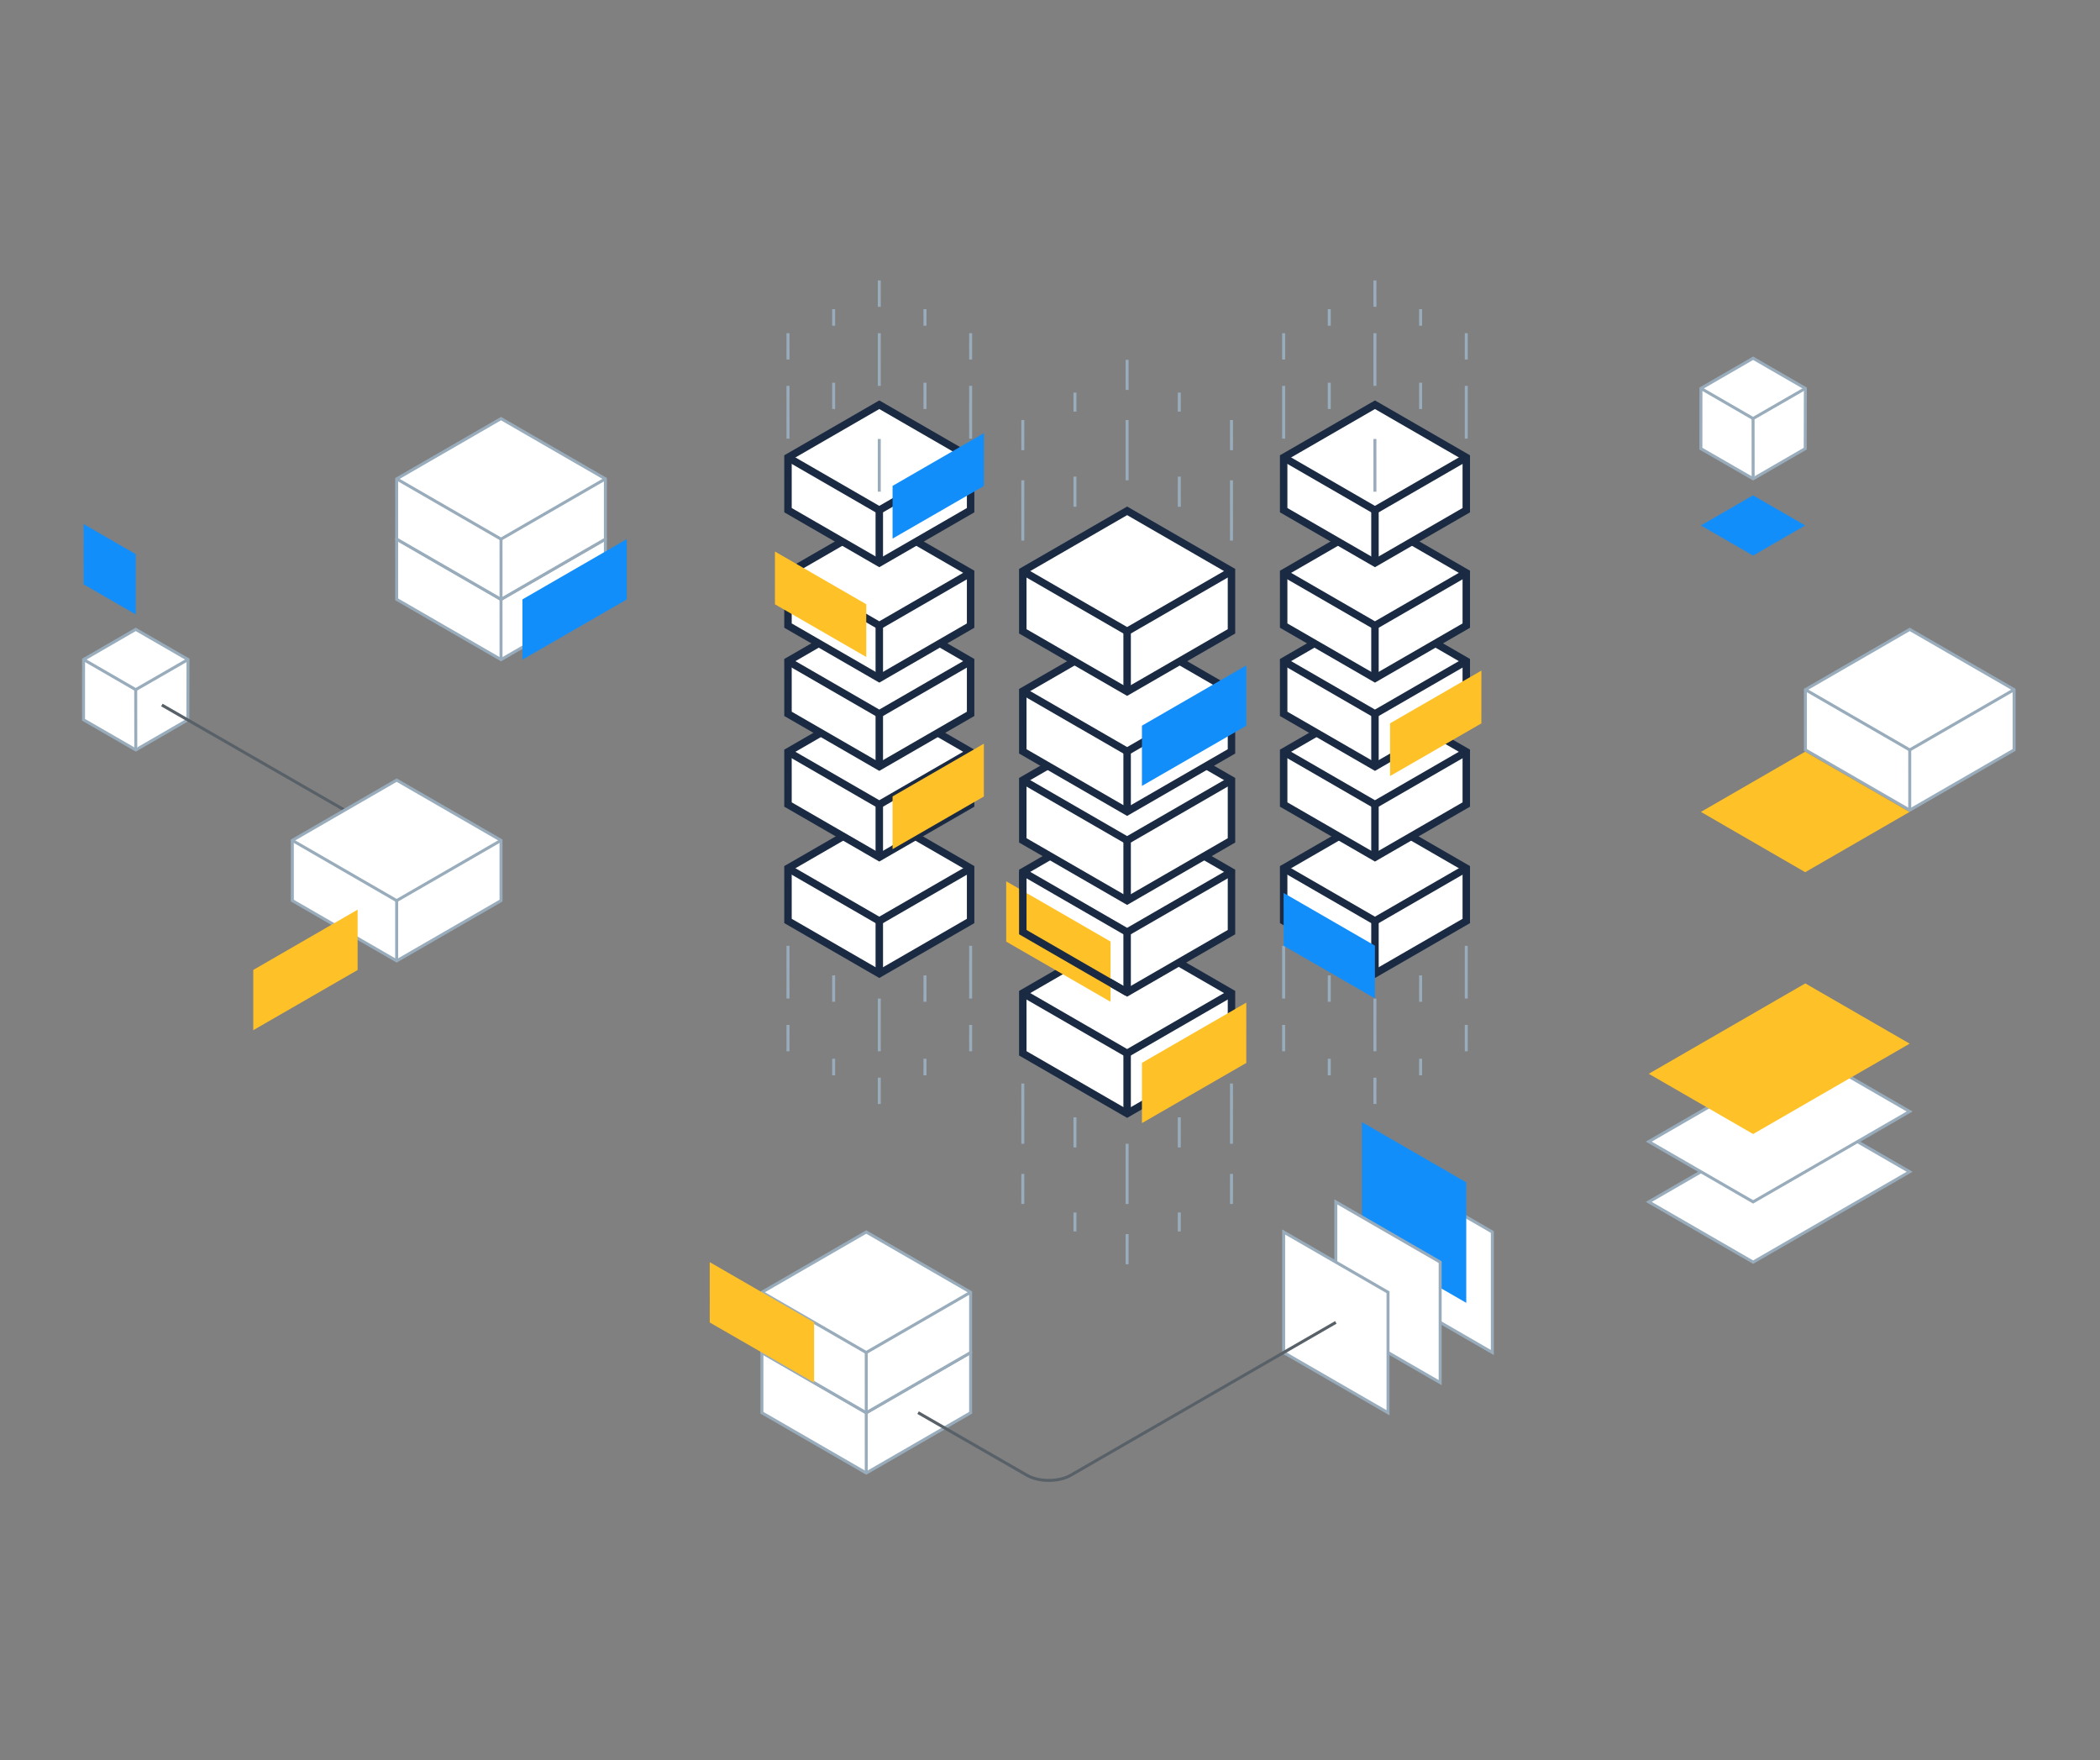 <?xml version="1.0" encoding="UTF-8"?>
<svg width="704px" height="590px" viewBox="0 0 704 590" version="1.1" xmlns="http://www.w3.org/2000/svg" xmlns:xlink="http://www.w3.org/1999/xlink">
    <rect x="0" y="0" width="704" height="590" fill="#808080" stroke="none"/>
    <title>a/illustrations/hero/use-cases/multi-site</title>
    <g id="a/illustrations/hero/use-cases/multi-site" stroke="none" stroke-width="1" fill="none" fill-rule="evenodd">
        <g id="Group-442" transform="translate(28, 94)">
            <polygon id="Fill-1" fill="#FFFFFF" points="402.332 197.034 402.334 214.706 432.943 232.379 463.555 214.708 463.555 197.031 432.943 179.359"></polygon>
            <polygon id="Stroke-2" stroke="#192A42" stroke-width="2.5" points="402.332 197.034 402.334 214.706 432.943 232.379 463.555 214.708 463.555 197.031 432.943 179.359"></polygon>
            <polyline id="Stroke-3" stroke="#192A42" stroke-width="2.5" stroke-linejoin="round" points="402.332 197.034 432.94 214.709 463.555 197.031"></polyline>
            <line x1="432.94" y1="214.709" x2="432.943" y2="232.378" id="Stroke-4" stroke="#192A42" stroke-width="2.5" stroke-linejoin="round"></line>
            <polygon id="Fill-5" fill="#FFFFFF" points="402.332 158.001 402.334 175.673 432.943 193.346 463.555 175.675 463.555 157.998 432.943 140.326"></polygon>
            <polygon id="Stroke-6" stroke="#192A42" stroke-width="2.5" points="402.332 158.001 402.334 175.673 432.943 193.346 463.555 175.675 463.555 157.998 432.943 140.326"></polygon>
            <polyline id="Stroke-7" stroke="#192A42" stroke-width="2.5" stroke-linejoin="round" points="402.332 158.001 432.94 175.676 463.555 157.998"></polyline>
            <line x1="432.94" y1="175.676" x2="432.943" y2="193.345" id="Stroke-8" stroke="#192A42" stroke-width="2.5" stroke-linejoin="round"></line>
            <polygon id="Fill-9" fill="#FFFFFF" points="402.332 127.611 402.334 145.283 432.943 162.956 463.555 145.285 463.555 127.608 432.943 109.936"></polygon>
            <polygon id="Stroke-10" stroke="#192A42" stroke-width="2.5" points="402.332 127.611 402.334 145.283 432.943 162.956 463.555 145.285 463.555 127.608 432.943 109.936"></polygon>
            <polyline id="Stroke-11" stroke="#192A42" stroke-width="2.5" stroke-linejoin="round" points="402.332 127.611 432.94 145.286 463.555 127.608"></polyline>
            <line x1="432.94" y1="145.286" x2="432.943" y2="162.955" id="Stroke-12" stroke="#192A42" stroke-width="2.5" stroke-linejoin="round"></line>
            <polygon id="Fill-13" fill="#FFFFFF" points="402.332 98.026 402.334 115.698 432.943 133.371 463.555 115.7 463.555 98.023 432.943 80.351"></polygon>
            <polygon id="Stroke-14" stroke="#192A42" stroke-width="2.5" points="402.332 98.026 402.334 115.698 432.943 133.371 463.555 115.7 463.555 98.023 432.943 80.351"></polygon>
            <polyline id="Stroke-15" stroke="#192A42" stroke-width="2.5" stroke-linejoin="round" points="402.332 98.026 432.94 115.701 463.555 98.023"></polyline>
            <line x1="432.94" y1="115.702" x2="432.943" y2="133.371" id="Stroke-16" stroke="#192A42" stroke-width="2.5" stroke-linejoin="round"></line>
            <polygon id="Fill-17" fill="#FFFFFF" points="402.332 59.338 402.334 77.01 432.943 94.683 463.555 77.012 463.555 59.335 432.943 41.663"></polygon>
            <polygon id="Stroke-18" stroke="#192A42" stroke-width="2.5" points="402.332 59.338 402.334 77.01 432.943 94.683 463.555 77.012 463.555 59.335 432.943 41.663"></polygon>
            <polyline id="Stroke-19" stroke="#192A42" stroke-width="2.5" stroke-linejoin="round" points="402.332 59.338 432.94 77.013 463.555 59.335"></polyline>
            <line x1="432.94" y1="77.013" x2="432.943" y2="94.682" id="Stroke-20" stroke="#192A42" stroke-width="2.5" stroke-linejoin="round"></line>
            <polygon id="Fill-21" fill="#FFFFFF" points="236.163 197.034 236.166 214.706 266.775 232.379 297.387 214.708 297.387 197.031 266.775 179.359"></polygon>
            <polygon id="Stroke-22" stroke="#192A42" stroke-width="2.5" points="236.163 197.034 236.166 214.706 266.775 232.379 297.387 214.708 297.387 197.031 266.775 179.359"></polygon>
            <polyline id="Stroke-23" stroke="#192A42" stroke-width="2.5" stroke-linejoin="round" points="236.163 197.034 266.772 214.709 297.387 197.031"></polyline>
            <line x1="266.772" y1="214.709" x2="266.774" y2="232.378" id="Stroke-24" stroke="#192A42" stroke-width="2.5" stroke-linejoin="round"></line>
            <polygon id="Fill-25" fill="#FFFFFF" points="236.163 158.001 236.166 175.673 266.775 193.346 297.387 175.675 297.387 157.998 266.775 140.326"></polygon>
            <polygon id="Stroke-26" stroke="#192A42" stroke-width="2.5" points="236.163 158.001 236.166 175.673 266.775 193.346 297.387 175.675 297.387 157.998 266.775 140.326"></polygon>
            <polyline id="Stroke-27" stroke="#192A42" stroke-width="2.5" stroke-linejoin="round" points="236.163 158.001 266.772 175.676 297.387 157.998"></polyline>
            <line x1="266.772" y1="175.676" x2="266.774" y2="193.345" id="Stroke-28" stroke="#192A42" stroke-width="2.5" stroke-linejoin="round"></line>
            <polygon id="Fill-29" fill="#FFFFFF" points="236.163 127.611 236.166 145.283 266.775 162.956 297.387 145.285 297.387 127.608 266.775 109.936"></polygon>
            <polygon id="Stroke-30" stroke="#192A42" stroke-width="2.5" points="236.163 127.611 236.166 145.283 266.775 162.956 297.387 145.285 297.387 127.608 266.775 109.936"></polygon>
            <polyline id="Stroke-31" stroke="#192A42" stroke-width="2.5" stroke-linejoin="round" points="236.163 127.611 266.772 145.286 297.387 127.608"></polyline>
            <line x1="266.772" y1="145.286" x2="266.774" y2="162.955" id="Stroke-32" stroke="#192A42" stroke-width="2.5" stroke-linejoin="round"></line>
            <polygon id="Fill-33" fill="#FFFFFF" points="236.163 98.026 236.166 115.698 266.775 133.371 297.387 115.7 297.387 98.023 266.775 80.351"></polygon>
            <polygon id="Stroke-34" stroke="#192A42" stroke-width="2.5" points="236.163 98.026 236.166 115.698 266.775 133.371 297.387 115.7 297.387 98.023 266.775 80.351"></polygon>
            <polyline id="Stroke-35" stroke="#192A42" stroke-width="2.5" stroke-linejoin="round" points="236.163 98.026 266.772 115.701 297.387 98.023"></polyline>
            <line x1="266.772" y1="115.702" x2="266.774" y2="133.371" id="Stroke-36" stroke="#192A42" stroke-width="2.5" stroke-linejoin="round"></line>
            <polygon id="Fill-37" fill="#FFFFFF" points="236.163 59.338 236.166 77.01 266.775 94.683 297.387 77.012 297.387 59.335 266.775 41.663"></polygon>
            <polygon id="Stroke-38" stroke="#192A42" stroke-width="2.5" points="236.163 59.338 236.166 77.01 266.775 94.683 297.387 77.012 297.387 59.335 266.775 41.663"></polygon>
            <polyline id="Stroke-39" stroke="#192A42" stroke-width="2.5" stroke-linejoin="round" points="236.163 59.338 266.772 77.013 297.387 59.335"></polyline>
            <line x1="266.772" y1="77.013" x2="266.774" y2="94.682" id="Stroke-40" stroke="#192A42" stroke-width="2.5" stroke-linejoin="round"></line>
            <polygon id="Fill-41" fill="#FFFFFF" points="227.422 359.365 227.425 379.56 262.403 399.755 297.385 379.562 297.385 359.362 262.403 339.167"></polygon>
            <polygon id="Stroke-42" stroke="#99ACBC" points="227.422 359.365 227.425 379.56 262.403 399.755 297.385 379.562 297.385 359.362 262.403 339.167"></polygon>
            <polyline id="Stroke-43" stroke="#99ACBC" points="227.422 359.365 262.4 379.563 297.385 359.362"></polyline>
            <line x1="262.399" y1="379.563" x2="262.403" y2="399.754" id="Stroke-44" stroke="#99ACBC"></line>
            <polygon id="Fill-45" fill="#FFFFFF" points="227.422 339.166 227.425 359.361 262.403 379.556 297.385 359.363 297.385 339.163 262.403 318.968"></polygon>
            <polygon id="Stroke-46" stroke="#99ACBC" points="227.422 339.166 227.425 359.361 262.403 379.556 297.385 359.363 297.385 339.163 262.403 318.968"></polygon>
            <polyline id="Stroke-47" stroke="#99ACBC" points="227.422 339.166 262.4 359.364 297.385 339.163"></polyline>
            <line x1="262.399" y1="359.365" x2="262.403" y2="379.556" id="Stroke-48" stroke="#99ACBC"></line>
            <polygon id="Fill-49" fill="#FFFFFF" points="0.019 127.074 1.84297022e-14 147.273 17.523 157.373 34.981 147.273 35.026 127.074 17.513 116.965"></polygon>
            <polygon id="Stroke-50" stroke="#99ACBC" points="17.513 116.965 35.026 127.074 34.981 147.273 17.523 157.373 0 147.273 0.019 127.074"></polygon>
            <g id="Group-54" transform="translate(17.495, 127.074)">
                <polyline id="Fill-52" fill="#FFFFFF" points="0.028 30.299 -3.55271368e-15 10.098 17.532 0"></polyline>
                <polyline id="Stroke-53" stroke="#99ACBC" points="0.028 30.299 -3.55271368e-15 10.098 17.532 0"></polyline>
            </g>
            <path d="M17.494,137.172 L0.019,127.074 L17.494,137.172 Z" id="Fill-55" fill="#FFFFFF"></path>
            <line x1="0.019" y1="127.074" x2="17.495" y2="137.172" id="Stroke-56" stroke="#99ACBC"></line>
            <polygon id="Fill-58" fill="#FFFFFF" points="559.712 26.081 577.226 36.19 577.181 56.389 559.722 66.489 542.199 56.389 542.218 36.19"></polygon>
            <polygon id="Stroke-59" stroke="#99ACBC" points="559.712 26.081 577.226 36.19 577.181 56.389 559.722 66.489 542.199 56.389 542.218 36.19"></polygon>
            <g id="Group-62" transform="translate(559.694, 36.19)">
                <polyline id="Fill-60" fill="#FFFFFF" points="0.028 30.299 1.13686838e-13 10.098 17.532 0"></polyline>
                <polyline id="Stroke-61" stroke="#99ACBC" points="0.028 30.299 1.13686838e-13 10.098 17.532 0"></polyline>
            </g>
            <g id="Group-65" transform="translate(542.218, 36.19)">
                <line x1="1.13686838e-13" y1="-5.68434189e-14" x2="17.476" y2="10.098" id="Fill-63" fill="#FFFFFF"></line>
                <line x1="1.13686838e-13" y1="-5.68434189e-14" x2="17.476" y2="10.098" id="Stroke-64" stroke="#99ACBC"></line>
            </g>
            <polygon id="Fill-66" fill="#FFFFFF" points="472.289 359.362 437.312 339.166 437.31 298.771 472.289 318.966"></polygon>
            <polygon id="Stroke-67" stroke="#99ACBC" points="472.289 359.362 437.312 339.166 437.31 298.771 472.289 318.966"></polygon>
            <polygon id="Fill-68" fill="#128EFB" points="463.545 342.716 428.567 322.52 428.566 282.125 463.545 302.32"></polygon>
            <polygon id="Fill-70" fill="#FFFFFF" points="454.8 369.461 419.822 349.264 419.821 308.87 454.8 329.065"></polygon>
            <polygon id="Stroke-71" stroke="#99ACBC" points="454.8 369.461 419.822 349.264 419.821 308.87 454.8 329.065"></polygon>
            <polygon id="Fill-72" fill="#FFFFFF" points="437.316 379.558 402.338 359.362 402.337 318.967 437.316 339.162"></polygon>
            <polygon id="Stroke-73" stroke="#99ACBC" points="437.316 379.558 402.338 359.362 402.337 318.967 437.316 339.162"></polygon>
            <line x1="26.261" y1="142.32" x2="87.549" y2="177.562" id="Stroke-74" stroke="#596168"></line>
            <g id="Group-441" transform="translate(0.011, 0)">
                <path d="M279.764,379.516 L316.239,400.49 C320.293,402.822 326.926,402.818 330.978,400.482 L419.81,349.264" id="Stroke-75" stroke="#596168"></path>
                <g id="Group-80" transform="translate(384.328, 67.002)">
                    <line x1="0.502" y1="20.195" x2="0.497" y2="0" id="Fill-77" fill="#FFFFFF"></line>
                    <line x1="0.502" y1="20.195" x2="0.497" y2="0" id="Stroke-79" stroke="#99ACBC"></line>
                </g>
                <g id="Group-84" transform="translate(384.328, 46.805)">
                    <line x1="0.502" y1="10.098" x2="0.497" y2="0" id="Fill-81" fill="#FFFFFF"></line>
                    <line x1="0.502" y1="10.098" x2="0.497" y2="0" id="Stroke-83" stroke="#99ACBC"></line>
                </g>
                <g id="Group-88" transform="translate(366.835, 65.767)">
                    <line x1="0.502" y1="10.098" x2="0.497" y2="0" id="Fill-85" fill="#FFFFFF"></line>
                    <line x1="0.502" y1="10.098" x2="0.497" y2="0" id="Stroke-87" stroke="#99ACBC"></line>
                </g>
                <g id="Group-92" transform="translate(366.835, 37.606)">
                    <line x1="0.502" y1="6.357" x2="0.497" y2="-5.68434189e-14" id="Fill-89" fill="#FFFFFF"></line>
                    <line x1="0.502" y1="6.357" x2="0.497" y2="-5.68434189e-14" id="Stroke-91" stroke="#99ACBC"></line>
                </g>
                <g id="Group-96" transform="translate(331.854, 65.767)">
                    <line x1="0.502" y1="10.098" x2="0.497" y2="0" id="Fill-93" fill="#FFFFFF"></line>
                    <line x1="0.502" y1="10.098" x2="0.497" y2="0" id="Stroke-95" stroke="#99ACBC"></line>
                </g>
                <g id="Group-100" transform="translate(331.854, 37.606)">
                    <line x1="0.502" y1="6.357" x2="0.497" y2="-5.68434189e-14" id="Fill-97" fill="#FFFFFF"></line>
                    <line x1="0.502" y1="6.357" x2="0.497" y2="-5.68434189e-14" id="Stroke-99" stroke="#99ACBC"></line>
                </g>
                <g id="Group-104" transform="translate(349.334, 46.807)">
                    <line x1="0.502" y1="20.195" x2="0.497" y2="-5.68434189e-14" id="Fill-101" fill="#FFFFFF"></line>
                    <line x1="0.502" y1="20.195" x2="0.497" y2="-5.68434189e-14" id="Stroke-103" stroke="#99ACBC"></line>
                </g>
                <g id="Group-108" transform="translate(349.334, 87.329)">
                    <line x1="0.502" y1="20.195" x2="0.497" y2="0" id="Fill-105" fill="#FFFFFF"></line>
                    <line x1="0.502" y1="20.195" x2="0.497" y2="0" id="Stroke-107" stroke="#99ACBC"></line>
                </g>
                <g id="Group-112" transform="translate(349.334, 26.61)">
                    <line x1="0.502" y1="10.098" x2="0.497" y2="-5.68434189e-14" id="Fill-109" fill="#FFFFFF"></line>
                    <line x1="0.502" y1="10.098" x2="0.497" y2="-5.68434189e-14" id="Stroke-111" stroke="#99ACBC"></line>
                </g>
                <g id="Group-116" transform="translate(314.367, 67.002)">
                    <line x1="0.502" y1="20.195" x2="0.497" y2="-5.68434189e-14" id="Fill-113" fill="#FFFFFF"></line>
                    <line x1="0.502" y1="20.195" x2="0.497" y2="-5.68434189e-14" id="Stroke-115" stroke="#99ACBC"></line>
                </g>
                <g id="Group-120" transform="translate(314.367, 46.805)">
                    <line x1="0.502" y1="10.098" x2="0.497" y2="-5.68434189e-14" id="Fill-117" fill="#FFFFFF"></line>
                    <line x1="0.502" y1="10.098" x2="0.497" y2="-5.68434189e-14" id="Stroke-119" stroke="#99ACBC"></line>
                </g>
                <g id="Group-124" transform="translate(463.041, 35.35)">
                    <line x1="0.502" y1="17.675" x2="0.498" y2="-5.68434189e-14" id="Fill-121" fill="#FFFFFF"></line>
                    <line x1="0.502" y1="17.675" x2="0.498" y2="-5.68434189e-14" id="Stroke-123" stroke="#99ACBC"></line>
                </g>
                <g id="Group-128" transform="translate(463.041, 17.675)">
                    <line x1="0.502" y1="8.837" x2="0.498" y2="0" id="Fill-125" fill="#FFFFFF"></line>
                    <line x1="0.502" y1="8.837" x2="0.498" y2="0" id="Stroke-127" stroke="#99ACBC"></line>
                </g>
                <g id="Group-132" transform="translate(447.731, 34.27)">
                    <line x1="0.502" y1="8.837" x2="0.498" y2="0" id="Fill-129" fill="#FFFFFF"></line>
                    <line x1="0.502" y1="8.837" x2="0.498" y2="0" id="Stroke-131" stroke="#99ACBC"></line>
                </g>
                <g id="Group-136" transform="translate(447.731, 9.624)">
                    <line x1="0.502" y1="5.563" x2="0.498" y2="0" id="Fill-133" fill="#FFFFFF"></line>
                    <line x1="0.502" y1="5.563" x2="0.498" y2="0" id="Stroke-135" stroke="#99ACBC"></line>
                </g>
                <g id="Group-140" transform="translate(417.116, 34.27)">
                    <line x1="0.502" y1="8.837" x2="0.498" y2="0" id="Fill-137" fill="#FFFFFF"></line>
                    <line x1="0.502" y1="8.837" x2="0.498" y2="0" id="Stroke-139" stroke="#99ACBC"></line>
                </g>
                <g id="Group-144" transform="translate(417.116, 9.624)">
                    <line x1="0.502" y1="5.563" x2="0.498" y2="0" id="Fill-141" fill="#FFFFFF"></line>
                    <line x1="0.502" y1="5.563" x2="0.498" y2="0" id="Stroke-143" stroke="#99ACBC"></line>
                </g>
                <g id="Group-148" transform="translate(432.415, 17.675)">
                    <line x1="0.502" y1="17.675" x2="0.498" y2="-5.68434189e-14" id="Fill-145" fill="#FFFFFF"></line>
                    <line x1="0.502" y1="17.675" x2="0.498" y2="-5.68434189e-14" id="Stroke-147" stroke="#99ACBC"></line>
                </g>
                <g id="Group-152" transform="translate(432.415, 53.141)">
                    <line x1="0.502" y1="17.675" x2="0.498" y2="0" id="Fill-149" fill="#FFFFFF"></line>
                    <line x1="0.502" y1="17.675" x2="0.498" y2="0" id="Stroke-151" stroke="#99ACBC"></line>
                </g>
                <g id="Group-156" transform="translate(432.415, 0)">
                    <line x1="0.502" y1="8.837" x2="0.498" y2="0" id="Fill-153" fill="#FFFFFF"></line>
                    <line x1="0.502" y1="8.837" x2="0.498" y2="0" id="Stroke-155" stroke="#99ACBC"></line>
                </g>
                <g id="Group-160" transform="translate(401.812, 35.351)">
                    <line x1="0.502" y1="17.675" x2="0.498" y2="-5.68434189e-14" id="Fill-157" fill="#FFFFFF"></line>
                    <line x1="0.502" y1="17.675" x2="0.498" y2="-5.68434189e-14" id="Stroke-159" stroke="#99ACBC"></line>
                </g>
                <g id="Group-164" transform="translate(401.812, 17.675)">
                    <line x1="0.502" y1="8.837" x2="0.498" y2="0" id="Fill-161" fill="#FFFFFF"></line>
                    <line x1="0.502" y1="8.837" x2="0.498" y2="0" id="Stroke-163" stroke="#99ACBC"></line>
                </g>
                <g id="Group-168" transform="translate(296.884, 35.35)">
                    <line x1="0.502" y1="17.675" x2="0.498" y2="-5.68434189e-14" id="Fill-165" fill="#FFFFFF"></line>
                    <line x1="0.502" y1="17.675" x2="0.498" y2="-5.68434189e-14" id="Stroke-167" stroke="#99ACBC"></line>
                </g>
                <g id="Group-172" transform="translate(296.884, 17.675)">
                    <line x1="0.502" y1="8.837" x2="0.498" y2="0" id="Fill-169" fill="#FFFFFF"></line>
                    <line x1="0.502" y1="8.837" x2="0.498" y2="0" id="Stroke-171" stroke="#99ACBC"></line>
                </g>
                <g id="Group-176" transform="translate(281.574, 34.27)">
                    <line x1="0.502" y1="8.837" x2="0.498" y2="0" id="Fill-173" fill="#FFFFFF"></line>
                    <line x1="0.502" y1="8.837" x2="0.498" y2="0" id="Stroke-175" stroke="#99ACBC"></line>
                </g>
                <g id="Group-180" transform="translate(281.574, 9.624)">
                    <line x1="0.502" y1="5.563" x2="0.498" y2="0" id="Fill-177" fill="#FFFFFF"></line>
                    <line x1="0.502" y1="5.563" x2="0.498" y2="0" id="Stroke-179" stroke="#99ACBC"></line>
                </g>
                <g id="Group-184" transform="translate(250.958, 34.27)">
                    <line x1="0.502" y1="8.837" x2="0.498" y2="0" id="Fill-181" fill="#FFFFFF"></line>
                    <line x1="0.502" y1="8.837" x2="0.498" y2="0" id="Stroke-183" stroke="#99ACBC"></line>
                </g>
                <g id="Group-188" transform="translate(250.958, 9.624)">
                    <line x1="0.502" y1="5.563" x2="0.498" y2="0" id="Fill-185" fill="#FFFFFF"></line>
                    <line x1="0.502" y1="5.563" x2="0.498" y2="0" id="Stroke-187" stroke="#99ACBC"></line>
                </g>
                <g id="Group-192" transform="translate(266.258, 17.675)">
                    <line x1="0.502" y1="17.675" x2="0.498" y2="-5.68434189e-14" id="Fill-189" fill="#FFFFFF"></line>
                    <line x1="0.502" y1="17.675" x2="0.498" y2="-5.68434189e-14" id="Stroke-191" stroke="#99ACBC"></line>
                </g>
                <g id="Group-196" transform="translate(266.258, 53.141)">
                    <line x1="0.502" y1="17.675" x2="0.498" y2="0" id="Fill-193" fill="#FFFFFF"></line>
                    <line x1="0.502" y1="17.675" x2="0.498" y2="0" id="Stroke-195" stroke="#99ACBC"></line>
                </g>
                <g id="Group-200" transform="translate(266.258, 0)">
                    <line x1="0.502" y1="8.837" x2="0.498" y2="0" id="Fill-197" fill="#FFFFFF"></line>
                    <line x1="0.502" y1="8.837" x2="0.498" y2="0" id="Stroke-199" stroke="#99ACBC"></line>
                </g>
                <g id="Group-204" transform="translate(235.654, 35.351)">
                    <line x1="0.502" y1="17.675" x2="0.498" y2="-5.68434189e-14" id="Fill-201" fill="#FFFFFF"></line>
                    <line x1="0.502" y1="17.675" x2="0.498" y2="-5.68434189e-14" id="Stroke-203" stroke="#99ACBC"></line>
                </g>
                <g id="Group-208" transform="translate(235.654, 17.675)">
                    <line x1="0.502" y1="8.837" x2="0.498" y2="0" id="Fill-205" fill="#FFFFFF"></line>
                    <line x1="0.502" y1="8.837" x2="0.498" y2="0" id="Stroke-207" stroke="#99ACBC"></line>
                </g>
                <g id="Group-212" transform="translate(384.328, 269.187)">
                    <line x1="0.502" y1="2.84217094e-14" x2="0.497" y2="20.195" id="Fill-209" fill="#FFFFFF"></line>
                    <line x1="0.502" y1="2.84217094e-14" x2="0.497" y2="20.195" id="Stroke-211" stroke="#99ACBC"></line>
                </g>
                <g id="Group-216" transform="translate(384.328, 299.481)">
                    <line x1="0.502" y1="-2.84217094e-14" x2="0.497" y2="10.098" id="Fill-213" fill="#FFFFFF"></line>
                    <line x1="0.502" y1="-2.84217094e-14" x2="0.497" y2="10.098" id="Stroke-215" stroke="#99ACBC"></line>
                </g>
                <g id="Group-220" transform="translate(366.835, 280.519)">
                    <line x1="0.502" y1="2.84217094e-14" x2="0.497" y2="10.098" id="Fill-217" fill="#FFFFFF"></line>
                    <line x1="0.502" y1="2.84217094e-14" x2="0.497" y2="10.098" id="Stroke-219" stroke="#99ACBC"></line>
                </g>
                <g id="Group-224" transform="translate(366.835, 312.42)">
                    <line x1="0.502" y1="0" x2="0.497" y2="6.357" id="Fill-221" fill="#FFFFFF"></line>
                    <line x1="0.502" y1="0" x2="0.497" y2="6.357" id="Stroke-223" stroke="#99ACBC"></line>
                </g>
                <g id="Group-228" transform="translate(331.854, 280.519)">
                    <line x1="0.502" y1="2.84217094e-14" x2="0.497" y2="10.098" id="Fill-225" fill="#FFFFFF"></line>
                    <line x1="0.502" y1="2.84217094e-14" x2="0.497" y2="10.098" id="Stroke-227" stroke="#99ACBC"></line>
                </g>
                <g id="Group-232" transform="translate(331.854, 312.42)">
                    <line x1="0.502" y1="0" x2="0.497" y2="6.357" id="Fill-229" fill="#FFFFFF"></line>
                    <line x1="0.502" y1="0" x2="0.497" y2="6.357" id="Stroke-231" stroke="#99ACBC"></line>
                </g>
                <g id="Group-236" transform="translate(349.334, 289.382)">
                    <line x1="0.502" y1="2.84217094e-14" x2="0.497" y2="20.195" id="Fill-233" fill="#FFFFFF"></line>
                    <line x1="0.502" y1="2.84217094e-14" x2="0.497" y2="20.195" id="Stroke-235" stroke="#99ACBC"></line>
                </g>
                <g id="Group-240" transform="translate(349.334, 319.676)">
                    <line x1="0.502" y1="2.84217094e-14" x2="0.497" y2="10.098" id="Fill-237" fill="#FFFFFF"></line>
                    <line x1="0.502" y1="2.84217094e-14" x2="0.497" y2="10.098" id="Stroke-239" stroke="#99ACBC"></line>
                </g>
                <g id="Group-244" transform="translate(314.367, 269.186)">
                    <line x1="0.502" y1="2.84217094e-14" x2="0.497" y2="20.195" id="Fill-241" fill="#FFFFFF"></line>
                    <line x1="0.502" y1="2.84217094e-14" x2="0.497" y2="20.195" id="Stroke-243" stroke="#99ACBC"></line>
                </g>
                <g id="Group-248" transform="translate(314.367, 299.48)">
                    <line x1="0.502" y1="2.84217094e-14" x2="0.497" y2="10.098" id="Fill-245" fill="#FFFFFF"></line>
                    <line x1="0.502" y1="2.84217094e-14" x2="0.497" y2="10.098" id="Stroke-247" stroke="#99ACBC"></line>
                </g>
                <g id="Group-252" transform="translate(463.041, 223.044)">
                    <line x1="0.502" y1="0" x2="0.498" y2="17.675" id="Fill-249" fill="#FFFFFF"></line>
                    <line x1="0.502" y1="0" x2="0.498" y2="17.675" id="Stroke-251" stroke="#99ACBC"></line>
                </g>
                <g id="Group-256" transform="translate(463.041, 249.557)">
                    <line x1="0.502" y1="0" x2="0.498" y2="8.837" id="Fill-253" fill="#FFFFFF"></line>
                    <line x1="0.502" y1="0" x2="0.498" y2="8.837" id="Stroke-255" stroke="#99ACBC"></line>
                </g>
                <g id="Group-260" transform="translate(447.731, 232.962)">
                    <line x1="0.502" y1="0" x2="0.498" y2="8.837" id="Fill-257" fill="#FFFFFF"></line>
                    <line x1="0.502" y1="0" x2="0.498" y2="8.837" id="Stroke-259" stroke="#99ACBC"></line>
                </g>
                <g id="Group-264" transform="translate(447.731, 260.882)">
                    <line x1="0.502" y1="0" x2="0.498" y2="5.563" id="Fill-261" fill="#FFFFFF"></line>
                    <line x1="0.502" y1="0" x2="0.498" y2="5.563" id="Stroke-263" stroke="#99ACBC"></line>
                </g>
                <g id="Group-268" transform="translate(417.116, 232.962)">
                    <line x1="0.502" y1="0" x2="0.498" y2="8.837" id="Fill-265" fill="#FFFFFF"></line>
                    <line x1="0.502" y1="0" x2="0.498" y2="8.837" id="Stroke-267" stroke="#99ACBC"></line>
                </g>
                <g id="Group-272" transform="translate(417.116, 260.882)">
                    <line x1="0.502" y1="0" x2="0.498" y2="5.563" id="Fill-269" fill="#FFFFFF"></line>
                    <line x1="0.502" y1="0" x2="0.498" y2="5.563" id="Stroke-271" stroke="#99ACBC"></line>
                </g>
                <g id="Group-276" transform="translate(432.415, 240.718)">
                    <line x1="0.502" y1="0" x2="0.498" y2="17.675" id="Fill-273" fill="#FFFFFF"></line>
                    <line x1="0.502" y1="0" x2="0.498" y2="17.675" id="Stroke-275" stroke="#99ACBC"></line>
                </g>
                <g id="Group-280" transform="translate(432.415, 267.232)">
                    <line x1="0.502" y1="0" x2="0.498" y2="8.837" id="Fill-277" fill="#FFFFFF"></line>
                    <line x1="0.502" y1="0" x2="0.498" y2="8.837" id="Stroke-279" stroke="#99ACBC"></line>
                </g>
                <g id="Group-284" transform="translate(401.812, 223.043)">
                    <line x1="0.502" y1="0" x2="0.498" y2="17.675" id="Fill-281" fill="#FFFFFF"></line>
                    <line x1="0.502" y1="0" x2="0.498" y2="17.675" id="Stroke-283" stroke="#99ACBC"></line>
                </g>
                <g id="Group-288" transform="translate(401.812, 249.557)">
                    <line x1="0.502" y1="-2.84217094e-14" x2="0.498" y2="8.837" id="Fill-285" fill="#FFFFFF"></line>
                    <line x1="0.502" y1="-2.84217094e-14" x2="0.498" y2="8.837" id="Stroke-287" stroke="#99ACBC"></line>
                </g>
                <g id="Group-292" transform="translate(296.884, 223.044)">
                    <line x1="0.502" y1="0" x2="0.498" y2="17.675" id="Fill-289" fill="#FFFFFF"></line>
                    <line x1="0.502" y1="0" x2="0.498" y2="17.675" id="Stroke-291" stroke="#99ACBC"></line>
                </g>
                <g id="Group-296" transform="translate(296.884, 249.557)">
                    <line x1="0.502" y1="0" x2="0.498" y2="8.837" id="Fill-293" fill="#FFFFFF"></line>
                    <line x1="0.502" y1="0" x2="0.498" y2="8.837" id="Stroke-295" stroke="#99ACBC"></line>
                </g>
                <g id="Group-300" transform="translate(281.574, 232.962)">
                    <line x1="0.502" y1="0" x2="0.498" y2="8.837" id="Fill-297" fill="#FFFFFF"></line>
                    <line x1="0.502" y1="0" x2="0.498" y2="8.837" id="Stroke-299" stroke="#99ACBC"></line>
                </g>
                <g id="Group-304" transform="translate(281.574, 260.882)">
                    <line x1="0.502" y1="0" x2="0.498" y2="5.563" id="Fill-301" fill="#FFFFFF"></line>
                    <line x1="0.502" y1="0" x2="0.498" y2="5.563" id="Stroke-303" stroke="#99ACBC"></line>
                </g>
                <g id="Group-308" transform="translate(250.958, 232.962)">
                    <line x1="0.502" y1="0" x2="0.498" y2="8.837" id="Fill-305" fill="#FFFFFF"></line>
                    <line x1="0.502" y1="0" x2="0.498" y2="8.837" id="Stroke-307" stroke="#99ACBC"></line>
                </g>
                <g id="Group-312" transform="translate(250.958, 260.882)">
                    <line x1="0.502" y1="0" x2="0.498" y2="5.563" id="Fill-309" fill="#FFFFFF"></line>
                    <line x1="0.502" y1="0" x2="0.498" y2="5.563" id="Stroke-311" stroke="#99ACBC"></line>
                </g>
                <g id="Group-316" transform="translate(266.258, 240.718)">
                    <line x1="0.502" y1="0" x2="0.498" y2="17.675" id="Fill-313" fill="#FFFFFF"></line>
                    <line x1="0.502" y1="0" x2="0.498" y2="17.675" id="Stroke-315" stroke="#99ACBC"></line>
                </g>
                <g id="Group-320" transform="translate(266.258, 267.232)">
                    <line x1="0.502" y1="0" x2="0.498" y2="8.837" id="Fill-317" fill="#FFFFFF"></line>
                    <line x1="0.502" y1="0" x2="0.498" y2="8.837" id="Stroke-319" stroke="#99ACBC"></line>
                </g>
                <g id="Group-324" transform="translate(235.654, 223.043)">
                    <line x1="0.502" y1="0" x2="0.498" y2="17.675" id="Fill-321" fill="#FFFFFF"></line>
                    <line x1="0.502" y1="0" x2="0.498" y2="17.675" id="Stroke-323" stroke="#99ACBC"></line>
                </g>
                <g id="Group-328" transform="translate(235.654, 249.557)">
                    <line x1="0.502" y1="-2.84217094e-14" x2="0.498" y2="8.837" id="Fill-325" fill="#FFFFFF"></line>
                    <line x1="0.502" y1="-2.84217094e-14" x2="0.498" y2="8.837" id="Stroke-327" stroke="#99ACBC"></line>
                </g>
                <polygon id="Fill-329" fill="#FFFFFF" points="314.867 238.88 314.87 259.075 349.848 279.27 384.83 259.077 384.83 238.877 349.848 218.682"></polygon>
                <polygon id="Stroke-331" stroke="#192A42" stroke-width="2.5" points="314.867 238.88 314.87 259.075 349.848 279.27 384.83 259.077 384.83 238.877 349.848 218.682"></polygon>
                <polyline id="Stroke-333" stroke="#192A42" stroke-width="2.5" stroke-linejoin="round" points="314.867 238.88 349.845 259.078 384.83 238.877"></polyline>
                <line x1="349.844" y1="259.078" x2="349.848" y2="279.269" id="Stroke-335" stroke="#192A42" stroke-width="2.5" stroke-linejoin="round"></line>
                <polygon id="Fill-337" fill="#FFFFFF" points="314.867 198.25 314.87 218.445 349.848 238.64 384.83 218.447 384.83 198.247 349.848 178.052"></polygon>
                <polygon id="Stroke-339" stroke="#192A42" stroke-width="2.5" points="314.867 198.25 314.87 218.445 349.848 238.64 384.83 218.447 384.83 198.247 349.848 178.052"></polygon>
                <polyline id="Stroke-341" stroke="#192A42" stroke-width="2.5" stroke-linejoin="round" points="314.867 198.25 349.845 218.448 384.83 198.247"></polyline>
                <line x1="349.844" y1="218.448" x2="349.848" y2="238.639" id="Stroke-343" stroke="#192A42" stroke-width="2.5" stroke-linejoin="round"></line>
                <polygon id="Fill-345" fill="#FFFFFF" points="314.867 167.497 314.87 187.692 349.848 207.887 384.83 187.694 384.83 167.494 349.848 147.299"></polygon>
                <polygon id="Stroke-347" stroke="#192A42" stroke-width="2.5" points="314.867 167.497 314.87 187.692 349.848 207.887 384.83 187.694 384.83 167.494 349.848 147.299"></polygon>
                <polyline id="Stroke-349" stroke="#192A42" stroke-width="2.5" stroke-linejoin="round" points="314.867 167.497 349.845 187.695 384.83 167.494"></polyline>
                <line x1="349.844" y1="187.695" x2="349.848" y2="207.886" id="Stroke-351" stroke="#192A42" stroke-width="2.5" stroke-linejoin="round"></line>
                <polygon id="Fill-353" fill="#FFFFFF" points="314.867 137.664 314.87 157.859 349.848 178.054 384.83 157.861 384.83 137.661 349.848 117.466"></polygon>
                <polygon id="Stroke-355" stroke="#192A42" stroke-width="2.5" points="314.867 137.664 314.87 157.859 349.848 178.054 384.83 157.861 384.83 137.661 349.848 117.466"></polygon>
                <polyline id="Stroke-357" stroke="#192A42" stroke-width="2.5" stroke-linejoin="round" points="314.867 137.664 349.845 157.862 384.83 137.661"></polyline>
                <line x1="349.844" y1="157.863" x2="349.848" y2="178.054" id="Stroke-359" stroke="#192A42" stroke-width="2.5" stroke-linejoin="round"></line>
                <polygon id="Fill-361" fill="#FFFFFF" points="314.867 97.428 314.87 117.623 349.848 137.818 384.83 117.625 384.83 97.425 349.848 77.23"></polygon>
                <polygon id="Stroke-363" stroke="#192A42" stroke-width="2.5" points="314.867 97.428 314.87 117.623 349.848 137.818 384.83 117.625 384.83 97.425 349.848 77.23"></polygon>
                <polyline id="Stroke-365" stroke="#192A42" stroke-width="2.5" stroke-linejoin="round" points="314.867 97.428 349.845 117.626 384.83 97.425"></polyline>
                <line x1="349.844" y1="117.627" x2="349.848" y2="137.818" id="Stroke-367" stroke="#192A42" stroke-width="2.5" stroke-linejoin="round"></line>
                <polygon id="Fill-369" fill="#FFFFFF" points="577.193 278.578 612.174 298.777 559.703 329.071 524.721 308.875"></polygon>
                <polygon id="Stroke-371" stroke="#99ACBC" points="577.193 278.578 612.174 298.777 559.703 329.071 524.721 308.875"></polygon>
                <polygon id="Fill-373" fill="#FFFFFF" points="577.195 258.374 612.176 278.573 559.705 308.867 524.723 288.671"></polygon>
                <polygon id="Stroke-375" stroke="#99ACBC" points="577.195 258.374 612.176 278.573 559.705 308.867 524.723 288.671"></polygon>
                <polygon id="Fill-377" fill="#FFC128" points="577.195 235.635 612.176 255.834 559.705 286.128 524.723 265.932"></polygon>
                <polygon id="Fill-379" fill="#FFFFFF" points="69.988 187.694 69.991 207.889 104.969 228.084 139.951 207.891 139.951 187.691 104.969 167.496"></polygon>
                <polygon id="Stroke-381" stroke="#99ACBC" points="69.988 187.694 69.991 207.889 104.969 228.084 139.951 207.891 139.951 187.691 104.969 167.496"></polygon>
                <polyline id="Stroke-383" stroke="#99ACBC" points="69.988 187.694 104.966 207.892 139.951 187.691"></polyline>
                <line x1="104.966" y1="207.893" x2="104.97" y2="228.084" id="Stroke-385" stroke="#99ACBC"></line>
                <polygon id="Fill-387" fill="#FFFFFF" points="104.97 86.712 104.973 106.907 139.951 127.102 174.933 106.909 174.933 86.709 139.951 66.514"></polygon>
                <polygon id="Stroke-389" stroke="#99ACBC" points="104.97 86.712 104.973 106.907 139.951 127.102 174.933 106.909 174.933 86.709 139.951 66.514"></polygon>
                <polyline id="Stroke-391" stroke="#99ACBC" points="104.97 86.712 139.948 106.91 174.933 86.709"></polyline>
                <line x1="139.947" y1="106.91" x2="139.951" y2="127.101" id="Stroke-393" stroke="#99ACBC"></line>
                <polygon id="Fill-395" fill="#FFFFFF" points="104.97 66.515 104.973 86.71 139.951 106.905 174.933 86.712 174.933 66.512 139.951 46.317"></polygon>
                <polygon id="Stroke-397" stroke="#99ACBC" points="104.97 66.515 104.973 86.71 139.951 106.905 174.933 86.712 174.933 66.512 139.951 46.317"></polygon>
                <polyline id="Stroke-399" stroke="#99ACBC" points="104.97 66.515 139.948 86.713 174.933 66.512"></polyline>
                <line x1="139.947" y1="86.714" x2="139.951" y2="106.905" id="Stroke-401" stroke="#99ACBC"></line>
                <polygon id="Fill-403" fill="#FFFFFF" points="577.227 137.172 577.23 157.367 612.208 177.562 647.19 157.369 647.19 137.169 612.208 116.974"></polygon>
                <polygon id="Stroke-405" stroke="#99ACBC" points="577.227 137.172 577.23 157.367 612.208 177.562 647.19 157.369 647.19 137.169 612.208 116.974"></polygon>
                <polyline id="Stroke-407" stroke="#99ACBC" points="577.227 137.172 612.205 157.371 647.19 137.169"></polyline>
                <line x1="612.204" y1="157.371" x2="612.208" y2="177.562" id="Stroke-409" stroke="#99ACBC"></line>
                <polygon id="Fill-411" fill="#128EFB" points="559.681 72.034 577.172 82.132 559.681 92.23 542.193 82.132"></polygon>
                <polygon id="Fill-413" fill="#FFC128" points="577.158 157.968 612.137 178.165 577.16 198.359 542.206 178.147"></polygon>
                <polygon id="Fill-415" fill="#128EFB" points="-1.88737914e-14 81.658 0.004 101.86 17.491 111.957 17.491 91.76"></polygon>
                <polygon id="Fill-417" fill="#FFC128" points="56.893 231.121 56.893 251.316 91.873 231.149 91.877 210.921"></polygon>
                <polygon id="Fill-419" fill="#128EFB" points="147.123 106.913 147.123 127.108 182.103 106.941 182.107 86.713"></polygon>
                <polygon id="Fill-421" fill="#128EFB" points="354.808 149.245 354.808 169.44 389.788 149.273 389.792 129.045"></polygon>
                <polygon id="Fill-423" fill="#FFC128" points="354.808 262.275 354.808 282.47 389.788 262.303 389.792 242.075"></polygon>
                <polygon id="Fill-425" fill="#128EFB" points="271.211 68.872 271.211 86.543 301.819 68.896 301.823 51.197"></polygon>
                <polygon id="Fill-427" fill="#128EFB" points="432.92 222.995 432.92 240.666 402.312 223.019 402.308 205.32"></polygon>
                <polygon id="Fill-429" fill="#FFC128" points="271.211 172.959 271.211 190.63 301.819 172.983 301.823 155.284"></polygon>
                <polygon id="Fill-431" fill="#FFC128" points="437.994 148.46 437.994 166.131 468.602 148.484 468.606 130.785"></polygon>
                <polygon id="Fill-433" fill="#FFC128" points="262.392 108.546 262.392 126.217 231.784 108.57 231.78 90.871"></polygon>
                <polygon id="Fill-435" fill="#FFC128" points="244.902 349.267 244.902 369.462 209.922 349.295 209.918 329.067"></polygon>
                <polygon id="Fill-437" fill="#FFC128" points="344.286 221.604 344.286 241.799 309.306 221.632 309.302 201.404"></polygon>
                <polyline id="Stroke-439" stroke="#192A42" stroke-width="2.5" points="314.867 198.25 314.87 218.445 349.848 238.64"></polyline>
            </g>
        </g>
    </g>
</svg>